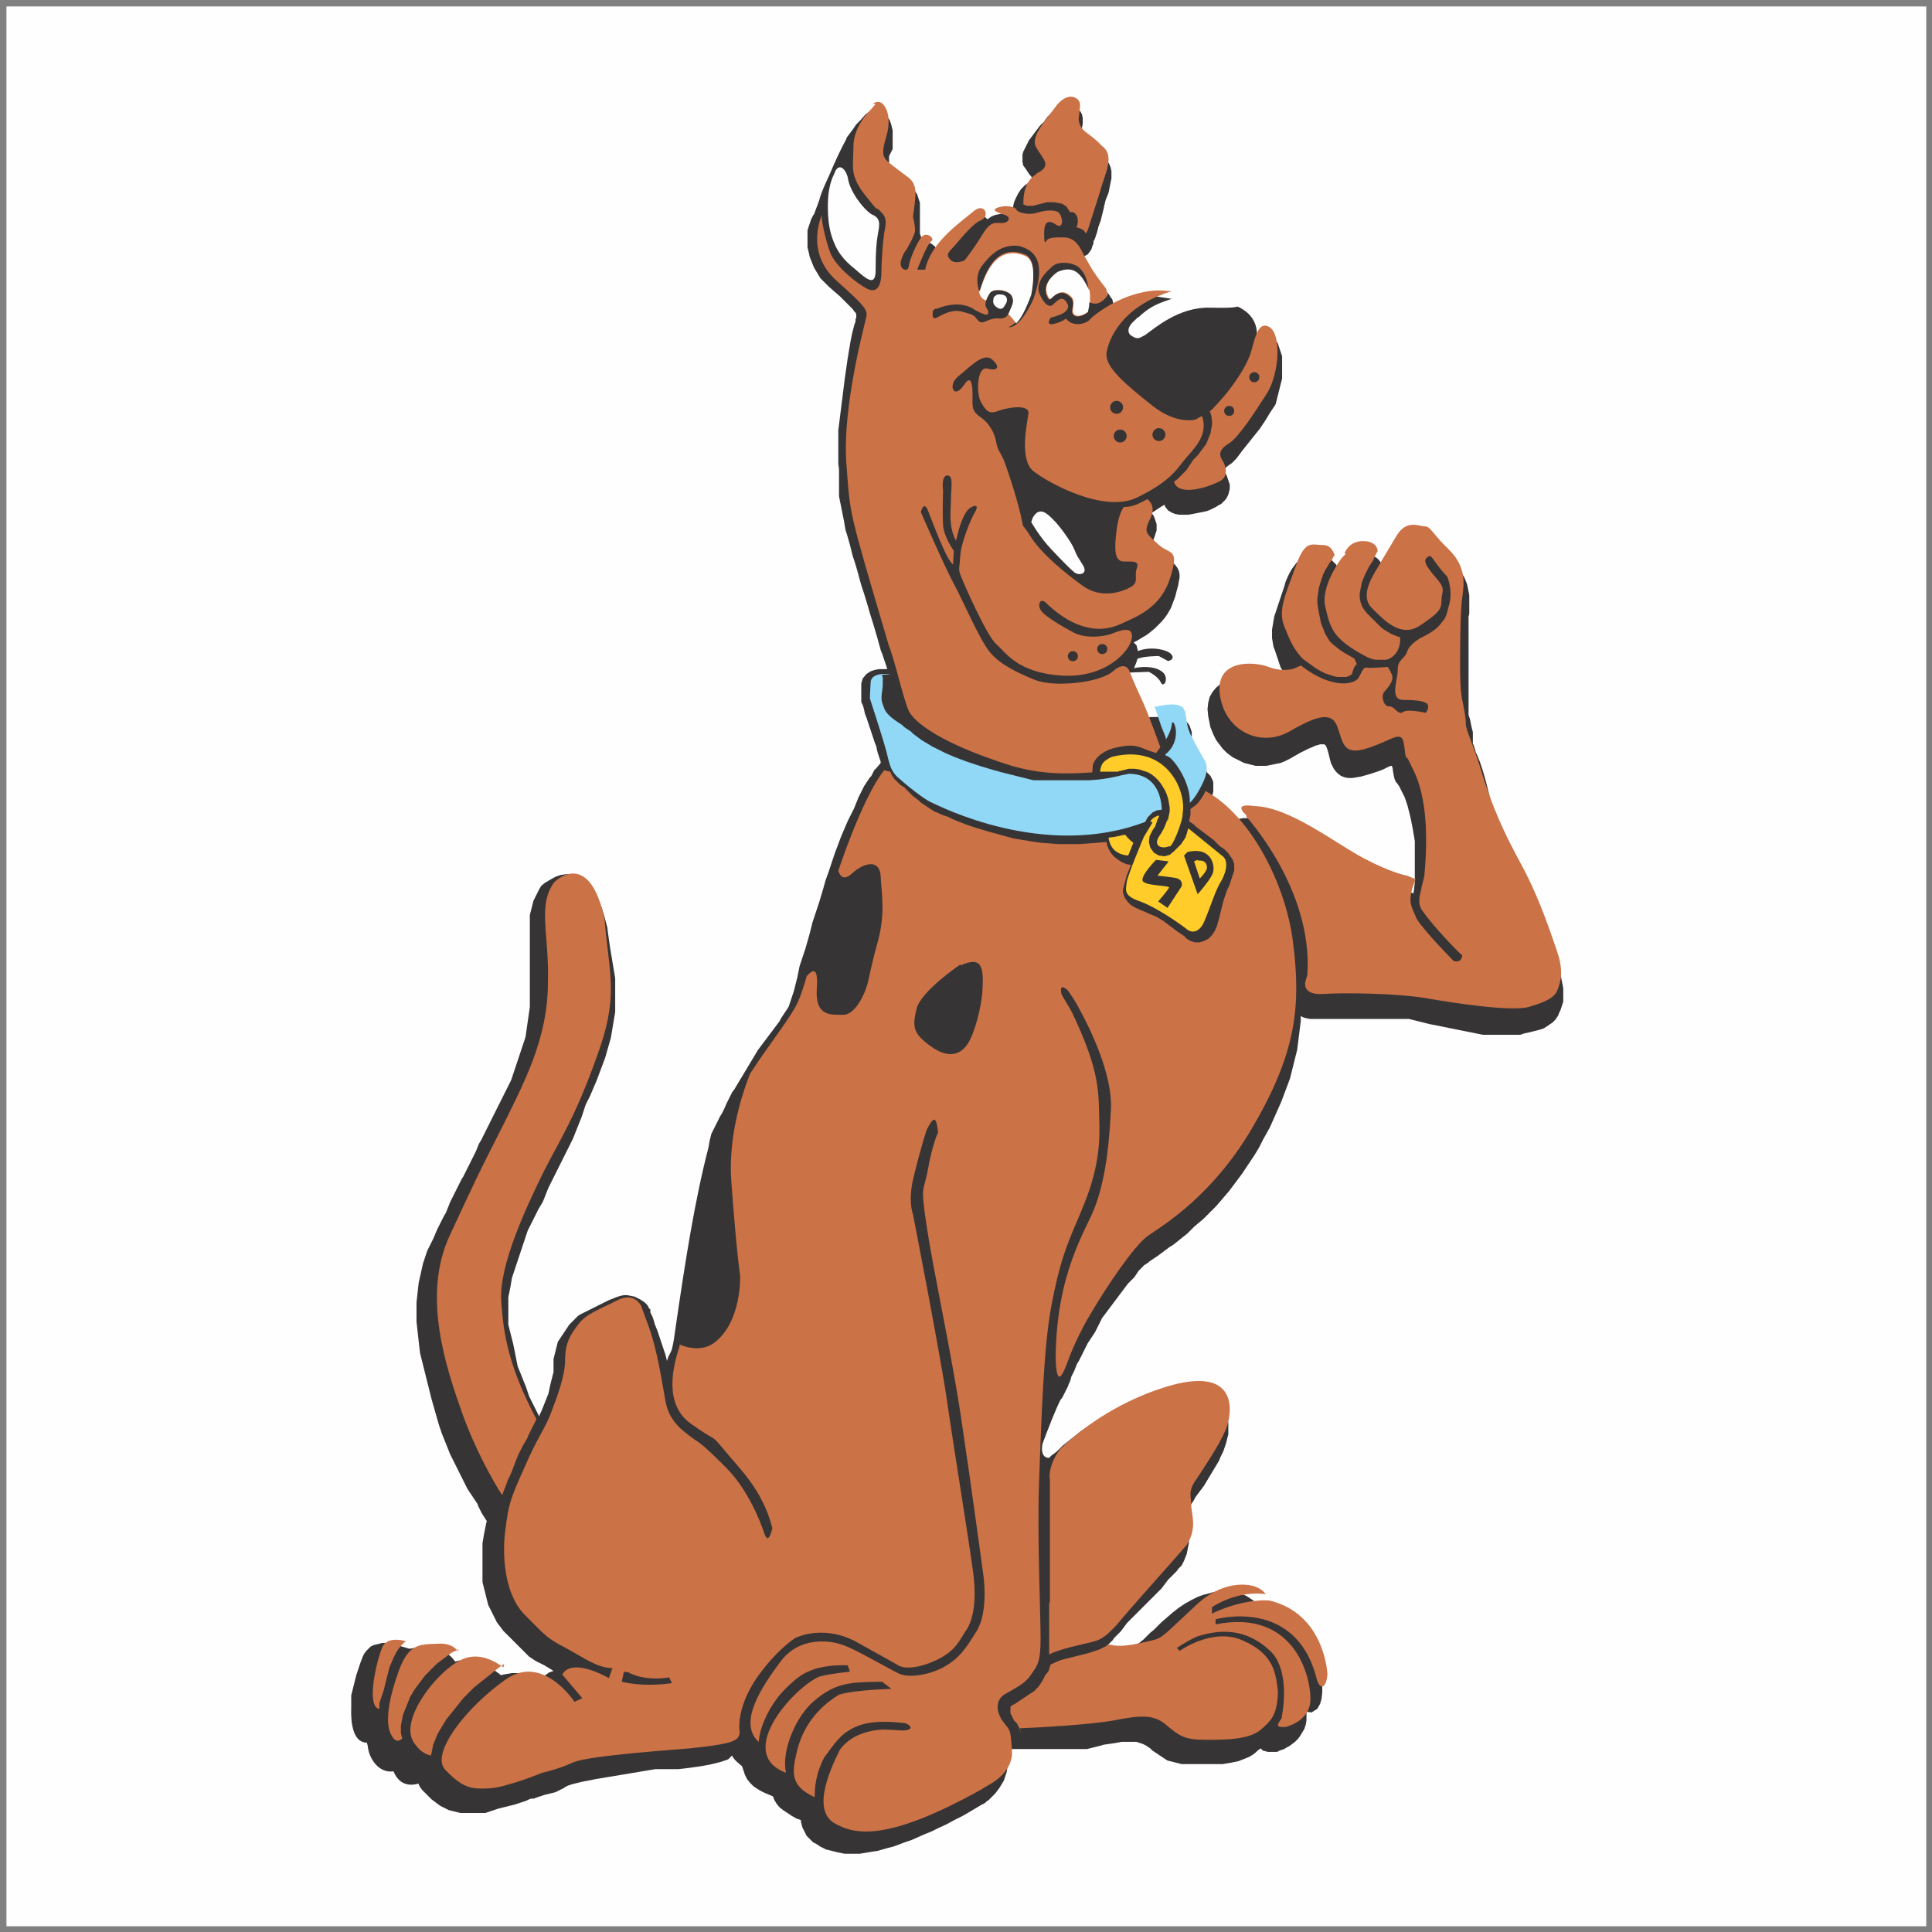 <svg xmlns="http://www.w3.org/2000/svg" xmlns:xlink="http://www.w3.org/1999/xlink" width="60" height="60" version="1.1" viewBox="0 0 2694 2694" xml:space="preserve" style="shape-rendering:geometricPrecision;text-rendering:geometricPrecision;image-rendering:optimizeQuality;fill-rule:evenodd;clip-rule:evenodd"><rect x="0" y="0" width="2694" height="2694" fill="#808080" stroke="none"/><defs><style type="text/css">.fil1{fill:#373435}.fil2{fill:#91d8f7}.fil4{fill:#cb7246}.fil0{fill:#fefefe}.fil3{fill:#ffcc29}</style></defs><g id="Layer_x0020_1"><polygon points="9 2686 2686 2686 2686 9 9 9" class="fil0"/><path d="M1150 259l-12 32 0 0 -3 8 0 0 0 0 -1 1 -1 2 -1 2 -1 2 -1 3 -1 3 -1 3 -1 3 -1 3 0 4 0 4 0 4 0 4 0 4 0 4 1 4 1 4 1 5 2 5 2 5 2 5 3 5 3 5 3 5 4 4 4 4 4 4 8 7 7 6 6 6 5 5 4 4 3 3 2 3 2 2 1 2 0 1 0 0 0 0 0 1 0 1 0 2 -1 2 0 1 0 2 -1 3 -1 3 -1 4 -1 4 -1 4 -1 5 -1 5 -1 6 -1 6 -1 6 -1 6 -1 7 -1 7 -1 7 -1 7 -1 8 -1 8 -1 8 -1 8 -1 8 -1 8 -1 8 -1 8 -1 8 0 8 0 8 0 8 0 8 0 8 0 7 1 7 0 6 0 6 0 6 0 5 0 5 0 5 0 5 1 5 1 5 1 5 1 5 1 5 1 5 1 5 1 6 1 6 2 6 2 7 2 7 2 8 2 8 3 9 3 10 3 11 3 11 4 12 4 13 4 14 5 16 5 17 5 18 1 3 1 2 1 3 1 3 1 3 1 3 1 3 1 3 1 3 0 1 0 0 -5 0 -6 0 -6 1 -6 2 -6 4 -5 6 -2 7 0 7 0 5 0 4 0 3 0 2 0 2 0 1 0 2 1 2 1 2 1 3 1 4 1 5 2 5 2 6 2 6 2 6 2 6 2 6 2 6 2 5 1 5 1 4 1 3 1 3 1 3 1 3 0 2 -6 7 -1 1 -1 1 -1 1 -1 2 -1 2 -1 2 -1 2 -2 2 -2 3 -2 3 -2 3 -2 3 -2 4 -2 4 -2 4 -2 4 -2 5 -2 5 -2 5 -3 6 -3 6 -3 6 -3 7 -3 7 -3 7 -3 8 -3 8 -3 8 -3 9 -3 9 -3 9 -4 11 -3 11 -3 10 -3 10 -3 9 -3 9 -3 9 -2 8 -2 8 -2 7 -2 7 -2 7 -2 6 -2 6 -2 6 -2 6 -1 5 -1 5 -1 5 -1 4 -1 4 -1 4 -1 4 -1 4 -1 3 -1 3 -1 3 -1 3 -1 3 -1 3 -1 3 -1 2 -2 3 -2 3 -2 3 -2 3 -2 3 -2 4 -3 4 -3 4 -3 4 -3 4 -3 4 -3 4 -3 4 -3 4 -3 4 -3 4 -3 5 -3 5 -3 5 -3 5 -3 5 -3 5 -3 5 -3 5 -3 5 -3 5 -3 5 -3 4 -2 4 -2 4 -2 4 -2 4 -3 7 -3 6 -3 5 -2 4 -2 4 -2 4 -2 4 -2 4 -2 4 -1 4 -1 4 -1 5 -1 6c-19,73 -32,156 -46,252l-1 7 -1 7 -1 6 -1 5 -1 4 -1 3 -1 2 -1 2 -1 2 -1 2 -1 3 -1 3 0 1 0 -2 -1 -4 -1 -4 -1 -3 -1 -3 -1 -3 -1 -3 -1 -3 -1 -3 -1 -3 -1 -3 -1 -3 -1 -3 -1 -3 -2 -5 -2 -5 -1 -4 -1 -3 -1 -3 -1 -2 -1 -2 -1 -2 0 -1 0 -1 0 -1 0 0 0 0 0 -1 -1 -1 -1 -1 -1 -2 -1 -2 -2 -2 -2 -2 -3 -2 -3 -2 -4 -2 -4 -2 -5 -1 -5 -1 -5 0 -5 1 -6 2 -5 2 -5 2 -4 2 -4 2 -8 4 -4 2 -4 2 -4 2 -4 2 -4 2 -4 2 -3 2 -3 3 -3 3 -3 3 -3 3 -2 3 -2 3 -2 3 -2 3 -2 3 -2 3 -2 3 -2 3 -1 4 -1 4 -1 4 -1 4 -1 4 -1 4 0 5 0 5 0 4 0 4 -1 4 -1 4 -1 4 -1 4 -1 4 -1 5 -1 5 -2 5 -2 5 -2 5 -2 5 -2 5 -2 4 -1 3 -2 -4 -3 -6 -3 -6 -3 -6 -3 -6 -2 -6 -2 -6 -2 -5 -2 -5 -2 -5 -2 -5 -2 -5 -2 -5 -1 -5 -1 -5 -1 -5 -1 -5 -1 -5 -1 -5 -1 -4 -1 -4 -1 -4 -1 -4 -1 -4 -1 -4 -1 -4 0 -4 0 -4 0 -4 0 -4 0 -4 0 -4 0 -4 0 -5 0 -5 1 -5 1 -5 1 -5 1 -6 1 -6 2 -6 2 -6 2 -6 2 -6 2 -6 2 -6 2 -6 2 -6 2 -6 2 -6 2 -6 3 -6 3 -6 3 -6 3 -6 3 -6 3 -5 3 -5 2 -5 2 -5 2 -5 2 -5 2 -4 2 -4 2 -4 2 -4 2 -4 2 -4 2 -4 2 -4 2 -4 2 -4 2 -4 2 -4 2 -4 2 -4 2 -4 2 -4 2 -4 2 -5 2 -5 2 -5 2 -5 2 -5 2 -5 2 -6 2 -6 2 -6 3 -6 3 -6 3 -7 3 -7 3 -7 3 -8 3 -8 3 -8 3 -8 2 -7 2 -7 2 -7 2 -7 1 -6 1 -6 1 -6 1 -6 1 -6 1 -6 0 -6 0 -6 0 -5 0 -5 0 -5 0 -5 0 -5 0 -5 0 -5 -1 -6 -1 -6 -1 -6 -1 -6 -1 -6 -1 -6 -1 -6 -1 -7 -1 -7 -1 -7 -1 -8 -4 -15 -4 -13 -5 -11 -5 -9 -6 -8 -6 -7 -7 -5 -7 -4 -7 -2 -7 0 -7 1 -6 2 -6 3 -5 3 -5 3 -5 4 -3 5 -2 4 -2 4 -2 4 -2 4 -1 4 -1 4 -1 4 -1 4 -1 4 0 4 0 4 0 4 0 4 0 4 0 4 0 4 0 4 0 5 0 5 0 5 0 5 0 5 0 5 0 5 0 5 0 5 0 6 0 6 0 6 0 6 0 6 0 7 0 7 0 7 -1 7 -1 7 -1 7 -1 7 -1 7 -1 7 -2 6 -2 6 -2 6 -2 6 -2 6 -2 6 -2 6 -2 6 -2 6 -2 6 -3 6 -3 6 -3 6 -3 6 -3 6 -3 6 -3 6 -3 6 -3 6 -3 6 -3 6 -3 6 -3 6 -3 6 -3 5 -2 5 -2 5 -2 4 -2 4 -2 4 -2 4 -2 4 -2 4 -2 4 -2 4 -2 4 -2 3 -2 4 -2 4 -2 4 -2 4 -2 4 -2 4 -2 4 -2 4 -2 5 -2 5 -2 5 -3 5 -3 6 -3 6 -3 6 -3 7 -3 7 -4 8 -4 8 -3 9 -3 9 -2 9 -2 9 -2 9 -1 9 -1 9 -1 9 0 9 0 9 0 9 1 9 1 9 1 9 1 9 1 8 2 8 2 8 2 8 2 8 2 8 2 8 2 8 2 8 2 7 2 7 2 7 2 7 2 7 2 6 2 6 2 5 2 5 2 5 2 5 2 5 2 5 2 4 2 4 2 4 2 4 2 4 2 4 2 4 2 4 2 4 2 4 2 4 2 4 2 3 2 3 2 3 2 3 2 3 2 3 2 3 1 3 1 2 1 2 1 2 1 2 1 2 7 11 -1 4 -1 5 -1 5 -1 5 -1 6 -1 6 0 3 0 3 0 4 0 4 0 4 0 4 0 4 0 4 0 4 0 4 0 4 0 4 0 4 0 4 1 4 1 4 1 4 1 4 1 4 1 4 1 4 1 4 2 4 2 4 2 4 2 4 2 4 2 4 3 4 3 4 3 4 3 3 5 5 5 5 4 4 4 4 3 3 3 3 3 3 3 3 3 3 3 2 3 2 3 2 4 2 4 2 4 2 5 3 5 3 3 2 -6 2 -7 5 -4 6 0 0 -4 -2 -5 -2 -5 -2 -5 -2 -5 -1 -5 -1 -6 0 -6 0 -6 1 -6 1 -3 1 -8 -6 -3 -2 -3 -2 -3 -2 -4 -2 -4 -2 -4 -2 -5 -1 -5 -1 -5 -1 -5 0 -6 0 -6 1 -3 1 -4 -5 -3 -3 -4 -3 -5 -3 -5 -2 -6 -2 -7 -1 -7 0 -5 0 -4 0 -4 0 -4 0 -5 1 -1 0 -17 -5 -3 -1 -3 -1 -3 -1 -3 0 -3 0 -3 0 -3 0 -4 1 -4 1 -4 1 -4 2 -3 3 -3 3 -3 4 -2 4 -1 3 -1 2 -1 3 -1 3 -1 3 -1 3 -1 3 -1 3 -1 3 -1 4 -1 4 -1 4 -1 4 -1 4 -1 4 -1 4 0 4 0 4 0 4 0 4 0 1c0,4 -3,49 22,49l0 1 1 3c1,16 14,39 36,36 6,15 18,22 35,17l0 1 2 4 3 4 5 5 4 4 4 4 4 3 4 3 4 3 4 2 4 2 4 2 4 1 4 1 4 1 4 1 4 0 4 0 3 0 3 0 3 0 3 0 3 0 3 0 3 0 3 0 3 0 3 -1 3 -1 3 -1 3 -1 3 -1 3 -1 4 -1 4 -1 4 -1 4 -1 4 -1 4 -1 3 -1 3 -1 3 -1 3 -1 3 -1 2 -1 2 -1 3 -1 1 0 1 0 2 0 2 -1 3 -1 3 -1 3 -1 3 -1 4 -1 4 -1 4 -1 4 -1 4 -2 4 -2 4 -2 1 -1 2 -1 2 -1 3 -1 3 -1 4 -1 4 -1 4 -1 5 -1 5 -1 5 -1 5 -1 6 -1 6 -1 6 -1 6 -1 6 -1 6 -1 6 -1 6 -1 6 -1 6 -1 6 -1 6 -1 6 -1 6 -1 6 0 6 0 5 0 5 0 5 0 5 0 9 -1 8 -1 7 -1 7 -1 6 -1 5 -1 5 -1 4 -1 4 -1 4 -1 3 -1 3 -1 3 -1 2 -1 2 -2 2 -2 1 -1 1 2 3 4 3 3 7 6 0 0 2 6 2 6 3 6 4 5 5 5 6 4 7 4 14 6 2 5 3 5 4 5 5 4 6 4 6 4 7 4 6 2 0 2 1 4 1 4 2 4 2 4 2 4 3 3 3 3 3 3 4 2 3 2 3 2 4 2 4 2 4 1 4 1 4 1 4 1 5 1 5 1 5 0 5 0 5 0 6 0 6 -1 6 -1 6 -1 7 -1 7 -2 7 -2 8 -2 8 -3 8 -3 9 -3 9 -4 9 -4 10 -4 10 -5 11 -5 11 -6 12 -6 12 -7 15 -9 1 0 1 -1 2 -1 2 -2 3 -2 3 -3 3 -3 3 -3 3 -4 3 -4 3 -5 3 -5 2 -6 2 -6 1 -7 0 -7 0 -6 0 -5 0 -4 0 -3 1 0 3 0 3 0 3 0 4 0 4 0 4 0 4 0 4 0 4 0 4 0 5 0 5 0 5 0 5 0 5 0 5 0 5 0 5 0 5 0 5 0 5 0 5 0 5 0 4 0 4 0 4 -1 4 -1 4 -1 4 -1 4 -1 3 -1 7 -1 7 -1 6 -1 5 -1 5 0 5 0 4 0 4 0 3 0 3 1 3 1 3 1 2 1 2 1 3 2 3 2 3 3 3 2 3 2 3 2 3 2 3 2 3 2 3 2 4 1 4 1 4 1 4 1 4 1 5 0 5 0 5 0 6 0 6 0 6 0 6 0 6 0 6 0 6 0 6 -1 6 -1 5 -1 5 -1 5 -2 5 -2 5 -2 5 -3 4 -3 3 -3 3 -2 1 -1 3 3 7 2 5 0 6 0 1 0 1 0 2 -1 2 -1 3 -1 3 -1 3 -2 4 -2 4 -3 4 -3 4 -4 3 -4 3 -5 3 -5 2 -6 1 -6 0 -4 0 -4 0 -4 0 0 7 1 8 -5 4 -7 2 -7 1 -9 0 -2 0 -1 0 -1 0 -2 0 -2 0 -3 0 -3 -1 -3 -1 -3 -1 -4 -1 -4 -1 -4 -1 -4 -2 -5 -2 -5 -2 -5 -2 -5 -3 -5 -3 -5 -3 -5 -3 -5 -4 -5 -4 -5 -5 -5 -5 -4 -5 -4 -6 -4 -6 -4 -7 -3 -7 -3 -7 -3 -5 -1 -2 -4 -3 -3 -2 -2 -2 -2 -3 -2 -3 -2 -3 -2 -4 -2 -4 -1 -1 0 -2 -1 -3 -1 -4 -1 -4 -1 -5 0 -6 0 -6 0 -7 1 -7 2 -8 2 -8 3 -8 4 -9 5 -9 6 -9 7 -8 7 -7 6 -6 6 -5 5 -5 4 -4 4 -3 3 -3 3 -3 2 -2 2 -2 1 -1 1 -1 1 -1 0 -1 0 -2 0 -2 1 -3 1 -3 1 -3 1 -4 1 -4 1 -4 1 -4 1 -4 1 -4 1 -4 0 -4 0 -3 0 1 -1 3 -3 3 -3 4 -4 2 -2 2 -2 2 -2 2 -3 3 -3 3 -3 3 -3 3 -4 3 -4 3 -4 4 -4 4 -4 4 -4 4 -4 4 -4 4 -4 4 -4 4 -4 4 -4 4 -4 4 -4 4 -4 3 -4 3 -4 3 -4 3 -3 3 -3 3 -3 3 -3 2 -3 2 -2 3 -3 3 -6 2 -5 2 -5 1 -5 1 -5 1 -5 0 -4 0 -4 0 -4 0 -4 0 -3 0 -3 0 -3 0 -2 0 -2 0 -2 0 -2 0 -2 0 -2 0 -2 0 -2 0 -1 0 -1 0 -1 0 -1 0 -1 0 -1 0 -1 1 -2 1 -2 1 -2 2 -3 2 -3 2 -4 3 -4 3 -4 3 -4 3 -4 3 -5 3 -5 3 -5 3 -5 3 -5 3 -5 3 -5 2 -5 2 -4 2 -4 1 -3 1 -3 1 -3 1 -3 1 -4 1 -4 1 -4 0 -4 0 -4 0 -4 0 -4 -1 -4 -1 -4 -1 -4 -2 -4 -2 -4 -3 -4 -3 -4 -4 -4 -4 -3 -5 -3 -5 -2 -6 -2 -6 -1 -7 -1 -7 0 -7 0 -8 1 -9 1 -9 2 -10 2 -10 3 -8 3 -8 3 -8 3 -7 3 -7 3 -7 3 -7 3 -7 3 -7 3 -6 4 -6 4 -6 4 -6 4 -6 4 -5 4 -5 4 -5 4 -5 4 -5 4 -4 4 -4 4 -4 3 -4 3 -3 3c-10,0 -11,-11 -9,-20 9,-24 18,-47 25,-61l1 -1 2 -3 2 -4 2 -4 2 -4 2 -4 0 0 0 -1 1 -2 1 -2 1 -3 1 -4 2 -4 2 -4 2 -5 2 -5 3 -5 3 -6 3 -6 3 -6 3 -6 4 -6 2 -3 2 -3 2 -3 2 -4 2 -4 2 -4 2 -4 2 -4 3 -4 3 -4 3 -4 3 -4 3 -4 3 -4 3 -4 3 -4 3 -4 3 -4 3 -4 3 -4 3 -3 3 -3 3 -3 2 -3 2 -3 2 -3 2 -2 2 -2 2 -2 2 -2 2 -1 1 -1 2 -1 2 -2 3 -2 3 -2 3 -2 3 -2 4 -3 4 -3 4 -3 4 -3 5 -3 5 -4 5 -4 5 -4 5 -4 5 -5 5 -5 6 -5 6 -5 6 -6 6 -6 6 -6 6 -7 6 -7 6 -7 6 -8 6 -8 6 -8 6 -9 6 -9 6 -9 6 -10 5 -10 5 -9 5 -9 4 -9 4 -9 4 -9 4 -9 3 -8 3 -8 3 -8 3 -8 2 -8 2 -8 2 -8 2 -8 2 -8 1 -8 1 -8 1 -8 1 -8 1 -8 0 -7 4 2 4 1 5 1 5 0 6 0 3 0 3 0 3 0 4 0 4 0 4 0 4 0 4 0 4 0 5 0 5 0 5 0 5 0 5 0 5 0 5 0 5 0 5 0 5 0 5 0 5 0 5 0 5 0 5 0 5 0 5 0 5 0 4 0 4 1 4 1 4 1 4 1 4 1 4 1 4 1 5 1 5 1 5 1 5 1 5 1 5 1 5 1 5 1 5 1 5 1 5 1 5 1 5 1 5 1 5 1 5 0 5 0 5 0 5 0 5 0 4 0 4 0 4 0 4 0 4 0 4 0 3 0 3 -1 3 -1 5 -1 4 -1 4 -1 4 -1 4 -1 3 -1 3 -1 3 -2 3 -2 3 -2 3 -2 2 -2 2 -2 2 -3 2 -3 1 -3 1 -2 1 -2 1 -3 1 -3 1 -3 1 -3 0 -3 0 -4 0 -4 0 -4 0 -4 -1 -5 -1 -5 -1 -5 -1 -5 -2 -6 -1 -3 -1 -3 -1 -3 -1 -3 -1 -3 -1 -3 -1 -3 -1 -3 -1 -3 -1 -4 -1 -4 -1 -4 -1 -4 -1 -4 -1 -4 -2 -4 -2 -4 -2 -4 -2 -4 -2 -4 -2 -4 -2 -4 -2 -4 -2 -4 -2 -4 -2 -4 -2 -4 -2 -4 -2 -4 -2 -4 -2 -4 -2 -4 -2 -4 -2 -4 -2 -4 -2 -4 -2 -4 -2 -4 -2 -4 -2 -4 -2 -4 -2 -4 -2 -4 -2 -4 -2 -4 -2 -4 -2 -4 -2 -4 -2 -4 -1 -4 -1 -4 -1 -4 -1 -4 -1 -4 -1 -4 -1 -4 -1 -4 -1 -4 -1 -4 -1 -4 -1 -4 -1 -4 -1 -4 -1 -4 -2 -8 -2 -8 -2 -7 -2 -7 -2 -6 -2 -6 -2 -5 -2 -5 -2 -4 -1 -4 -1 -3 -1 -3 -1 -2 0 -2 0 -1 0 -1 0 -3 0 -3 0 -3 0 -3 -1 -4 -1 -4 -1 -5 -1 -5 -1 -3 -1 -3 0 -3 0 -3 0 -3 0 -3 0 -3 0 -3 0 -3 0 -4 0 -4 0 -4 0 -4 0 -4 0 -4 0 -3 0 -2 0 -7 0 -3 0 -3 0 -3 0 -3 0 -3 0 -3 0 -3 0 -3 0 -3 0 -3 0 -3 0 -3 0 -3 0 -3 0 -3 0 -3 0 -3 0 -3 0 -3 0 -3 0 -3 0 -3 0 -3 0 -3 0 -2 0 -2 0 -2 0 -2 1 -4 0 -4 0 -4 0 -4 0 -4 0 -5 0 -5 -1 -5 -1 -5 -1 -5 -2 -5 -2 -5 -3 -5 -4 -5 -4 -5 -4 -5 -4 -4 -4 -4 -3 -3 -3 -3 -3 -3 -2 -3 -2 -2 -2 -2 -2 -2 -2 -2 -2 -2 -2 -2 -2 -2 -3 -1 -3 -1 -2 0 -1 0 -1 0 -2 0 -2 0 -3 0 -3 0 -3 0 -4 0 -4 0 -4 1 -4 1 -4 2 -4 3 -4 3 -3 4 -3 4 -2 4 -2 4 -2 3 -2 3 -2 3 -1 1 -3 -4 -3 -3 -4 -2 -4 -2 -5 -1 -6 -1 -5 0 -5 1 -5 1 -4 2 -4 2 -3 2 -3 2 -2 2 -2 2 -2 2 -1 2 0 1 0 -1 -2 -3 -3 -3 -3 -3 -4 -3 -5 -2 -5 -1 -3 0 -2 0 -3 0 -3 0 -3 0 -3 0 -4 1 -4 1 -4 2 -3 3 -3 3 -3 4 -3 4 -3 5 -3 6 -3 7 -2 7 -2 6 -2 6 -2 6 -2 6 -2 6 -2 6 -2 6 -1 6 -1 6 -1 6 0 6 0 6 1 6 1 6 2 5 1 3 1 3 1 3 1 3 1 3 1 3 1 3 1 3 2 3 2 3 2 3 2 3 2 3 3 3 2 2 -5 2 0 0 -1 0 -1 0 -1 0 -2 0 -2 0 -2 0 -2 0 -2 0 -3 0 -3 0 -3 -1 -3 -1 -4 -1 -5 -2 -6 -1 -6 -1 -6 -1 -7 0 -7 0 -7 1 -7 2 -7 2 -7 4 -6 5 -5 6 -4 7 -2 8 -1 9 1 10 1 5 1 5 1 5 2 5 2 5 2 4 2 4 3 4 3 4 3 4 3 3 3 3 4 3 4 3 4 2 4 2 4 2 4 2 4 1 4 1 4 1 4 1 5 0 5 0 5 0 5 -1 5 -1 5 -1 5 -1 5 -2 4 -2 4 -2 7 -4 7 -4 6 -3 6 -3 5 -2 4 -2 4 -1 3 -1 2 0 2 0 1 0 1 0 1 1 1 1 1 2 1 3 1 3 1 4 1 4 1 4 1 4 2 4 2 4 3 4 3 3 4 3 5 2 5 1 6 0 6 -1 6 -1 7 -2 7 -2 6 -2 6 -2 5 -2 4 -2 4 -2 3 -1 1 0 0 0 1 3 1 7 1 5 1 4 2 4 2 2 1 2 1 1 1 2 1 2 1 2 1 2 1 2 1 2 1 2 1 2 1 3 1 3 1 3 1 3 1 4 1 4 1 4 1 4 1 5 1 5 1 5 1 6 1 6 1 6 0 7 0 7 0 8 0 8 0 9 0 9 0 9 -1 10 -1 6 -13 -6 -1 0 0 0 -1 0 -1 0 -2 0 -2 -1 -3 -1 -3 -1 -4 -1 -4 -2 -5 -2 -5 -2 -6 -3 -6 -3 -7 -3 -7 -4 -4 -2 -4 -2 -4 -2 -4 -2 -4 -3 -4 -3 -4 -3 -5 -3 -5 -3 -5 -3 -5 -3 -5 -3 -5 -3 -5 -3 -5 -3 -5 -3 -5 -3 -5 -3 -5 -3 -5 -3 -5 -3 -5 -2 -5 -2 -5 -2 -5 -2 -5 -2 -5 -2 -5 -1 -5 -1 -5 -1 -5 -1 -5 0 -7 -1 -7 0 -6 1 -3 2 0 0 -6 -5 -6 -5 -6 -5 -6 -4 -6 -4 -7 -4 1 -1 1 -4 1 -4 1 -4 0 -4 0 -3 0 -3 0 -3 -1 -3 -1 -2 -1 -2 -1 -2 -1 -1 -1 -1 0 0 -1 -1 -1 -1 -1 -1 -1 -2 -2 -4 -1 -3 -1 -3 -2 -3 -2 -3 -2 -3 -2 -4 -2 -4 -2 -3 -1 -3 -1 -3 -1 -3 -1 -3 0 -3 0 -3 0 -3 0 -3 -1 -3 -1 -3 -1 -3 -2 -3 -3 -3 -3 -2 -4 -2 -3 -1 -3 -1 -3 0 -3 0 -3 0 -3 0 -3 0 -3 0 -3 0 -3 0 -3 0 -3 0 -2 0 -2 0 -2 0 -4 1 -1 -2 -2 -4 -2 -4 -2 -4 -2 -4 -2 -3 -1 -3 -1 -3 -1 -3 -1 -3 -1 -2 -1 -2 -1 -2 -1 -1 0 -1 0 -1 0 -1 0 0 0 -1 -1 -3 -3 -4 -5 -4 -3 -1 2 -2 2 -3 2 -2 26 -1c0,0 13,6 17,15 4,8 11,-5 4,-13 -7,-8 -24,-11 -42,-7l1 -1 1 -3 1 -2 1 -3 1 -3 0 -1c9,-4 30,-4 30,-4l13 7c0,0 11,-2 4,-10 -6,-6 -28,-11 -46,-4l-2 -8 -4 -4 4 -2 5 -3 5 -3 5 -3 5 -4 5 -4 5 -5 5 -5 5 -6 4 -6 4 -7 3 -8 3 -8 2 -8 2 -7 1 -6 1 -5 0 -5 -1 -5 -2 -4 -3 -4 -3 -3 -3 -2 -3 -2 -3 -1 -2 -1 -2 -1 -2 -2 -2 -2 -3 -3 -3 -2 -2 -2 -2 -2 -1 -1 -1 -1 -1 -1 0 0 0 0 0 0 0 -1 0 -1 0 -1 1 -2 1 -2 1 -3 1 -3 1 -3 1 -3 1 -3 0 -3 0 -3 0 -3 -1 -3 -1 -3 -1 -3 -1 -2 -1 -2 -2 -2 0 0 1 -1 6 -4 6 -4 5 -3 1 3 4 5 5 3 5 2 6 1 6 0 6 0 6 -1 5 -1 5 -1 5 -1 5 -1 5 -2 4 -2 4 -2 3 -2 4 -2 3 -3 3 -3 2 -3 2 -4 1 -4 1 -4 0 -3 0 -3 -1 -3 -1 -3 -1 -3 -1 -3 -1 -2 -1 -2 -1 -2 -1 -2 0 0 0 0 1 -1 1 -2 2 -2 4 -3 3 -2 3 -3 3 -3 3 -4 3 -4 3 -4 4 -5 4 -5 4 -5 4 -5 4 -5 4 -5 4 -6 4 -6 3 -5 3 -5 2 -3 2 -3 2 -3 2 -3 1 -4 1 -4 1 -4 1 -4 1 -4 1 -4 1 -4 1 -4 1 -4 0 -4 0 -4 0 -4 0 -4 0 -4 0 -4 0 -4 0 -3 -1 -3 -1 -3 -1 -3 -1 -3 -1 -3 -1 -3 -2 -3 -2 -3 -2 -2 -2 -2 -3 -2 -5 -2 -5 -1 -8 3c0,-59 -100,-49 -106,-48l-32 -5 0 0 0 0 -1 0 -1 0 -1 0 -2 0 -2 0 -2 0 -2 0 -3 0 -3 0 -3 0 -3 1 -3 1 -3 1 -4 1 -4 1 -4 1 -4 1 -4 1 -4 2 -4 2 -4 2 -3 -11 -2 -2 -1 -2 -2 -3 -3 -3 -3 -4 -3 -4 -3 -4 -2 -4 -2 -4 -2 -3 -2 -3 -2 -3 -2 -3 -2 -3 -2 -3 -2 -3 -2 -4 -3 -4 6 -3 3 -4 2 -3 1 -3 1 -3 1 -2 0 -1 0 0 0 -1 0 -1 1 -2 1 -2 1 -3 1 -3 1 -3 1 -4 1 -4 3 -8 1 -4 1 -4 1 -4 1 -4 1 -5 1 -4 1 -4 2 -5 2 -5 1 -5 1 -5 1 -5 1 -5 0 -5 0 -5 -1 -5 -2 -5 -3 -5 -4 -4 -4 -3 -3 -3 -3 -3 -3 -3 -3 -3 -3 -2 -3 -2 -2 -2 -2 -2 -2 -1 -1 -1 -1 -1 -1 -1 -1 -1 -1 -1 0 -2 0 -1 1 -5 1 -5 1 -5 0 -4 0 -4 -1 -5 -2 -4 -3 -3 -2 -2 -2 -1 -3 -1 -3 -1 -3 -1 -3 0 -3 0 -3 1 -3 1 -3 1 -3 2 -3 2 -3 3 -3 3 -3 3 -3 4 -2 3 -3 3 -3 3 -3 4 -3 4 -3 4 -3 4 -3 4 -2 4 -2 4 -2 4 -2 4 -1 4 0 5 0 5 1 5 3 4 2 3 2 3 2 3 2 2 1 2 1 2 1 1 0 0 -1 1 -2 1 -4 2 0 0 -1 1 -1 1 -2 1 -2 2 -2 2 -2 2 -2 3 -2 3 -2 4 -2 4 -2 5 -1 5 -1 6 0 6 -4 -1 -5 -1 -5 0 -5 1 -5 1 -5 2 -6 4 -3 -3 -9 -2 -9 2 -8 5 -4 3 -4 3 -4 3 -5 4 -5 4 -5 4 -5 5 -5 5 -5 6 -1 1 -1 -2 -5 -4 -6 -2 -8 0 0 0 0 -3 0 -3 -1 -3 -1 -3 0 -2 0 0 0 0 0 -2 0 -3 0 -4 0 -4 0 -4 0 -4 0 -2 0 -2 0 -2 0 -2 0 -3 0 -3 0 -3 0 -3 -1 -3 -1 -3 -1 -3 -1 -3 -2 -3 -2 -3 -2 -2 -3 -2 -4 -3 -3 -3 -3 -2 -3 -2 -3 -2 -3 -2 -3 -2 -3 -3 -3 -2 -2 -2 -1 -1 0 -1 0 -1 0 -2 0 -3 1 -4 0 -2 0 -2 0 -2 0 -2 1 -2 1 -2 1 -2 1 -2 1 -2 0 -2 0 -2 0 -2 0 -3 0 -3 0 -3 0 -3 0 -4 0 -4 -1 -4 -1 -4 -1 -3 -1 -3 -2 -3 -2 -3 -3 -3 -3 -2 -4 -2 -4 -1 -4 0 -4 1 -4 2 -4 3 -7 8 -1 1 -1 1 -2 2 -2 2 -2 3 -2 3 -3 4 -3 4 -3 4 -1 3c-1,2 -7,12 -18,37 -9,22 -15,31 -20,49z" class="fil1"/><path d="M1609 986c9,-2 26,-6 36,-2 13,5 5,21 16,42 11,21 18,33 18,33 0,0 9,9 -1,31 -10,22 -19,30 -19,29 2,-28 -25,-66 -33,-65 0,0 0,-1 -1,-1l0 -1 0 0c26,-21 10,-55 9,-42 -1,8 -5,16 -8,21l-1 -4 -2 -5 -2 -5 -2 -5 -2 -6 -2 -6 -2 -6 -2 -6 -2 -4zm-367 -46c-9,-1 -28,-1 -28,12 -1,16 -1,22 -1,22 0,0 19,58 23,74 4,15 5,26 16,36 11,10 37,31 47,35 9,4 157,81 298,27l2 -4 2 -3 2 -2 2 -2 2 -2 2 -1 2 -1 2 -1 7 -1c-1,-26 -13,-50 -46,-50l-10 2c0,0 -14,4 -32,6l0 0 -13 1 -4 0 -4 0 -4 0 -4 0 -4 0 -4 0 -4 0 -4 0 -4 0 -4 0 -4 0 -4 0 -4 0 -4 0 -4 0 -3 0 -4 0 -4 0 -3 0 -4 0 -4 -1 -4 -1 -4 -1 -4 -1 -4 -1 -4 -1 -4 -1 -4 -1 -4 -1 -4 -1 -4 -1 -11 -3 -10 -3 -10 -3 -9 -3 -9 -3 -8 -3 -8 -3 -7 -3 -7 -3 -6 -3 -6 -3 -6 -3 -5 -3 -5 -3 -5 -3 -4 -3 -4 -3 -4 -3 -3 -3 -3 -2 -3 -2 -3 -2 -2 -2 -1 -1c-16,-10 -22,-16 -25,-23 -3,-9 -5,-10 -3,-24 1,-6 1,-13 1,-18l0 -1 -1 -3 0 -1z" class="fil2"/><path d="M1628 1142c-2,6 -5,15 -11,23 -11,16 5,19 13,15 4,5 20,-37 19,-45 6,-31 -21,-98 -97,-80l-3 1c-10,5 -14,9 -15,20l1 0 3 0 3 0 3 0 3 0 3 0 2 0 2 0 2 0 2 0 1 0 2 -1 1 0 0 0 12 -3 8 0 7 1 6 2 6 2 5 3 5 4 4 4 4 5 3 5 3 5 2 5 2 6 1 6 1 6 0 6 -3 14z" class="fil3"/><path d="M1546 1170c2,9 7,21 27,23l1 -2 2 -5 2 -5 2 -5 0 -1c-4,-3 -8,-7 -11,-11l-1 0 -14 3 -8 1z" class="fil3"/><path d="M1607 1147l-12 20c0,0 -23,54 -24,64 -1,10 -5,18 19,26 24,9 55,31 64,38 9,8 20,4 26,-12 7,-16 15,-42 22,-53 7,-11 12,-29 3,-36 -6,-5 -32,-26 -48,-39l-1 3 -1 4 -1 3 -1 3 -2 3 -2 3 -2 3 -2 2 -2 2 -2 2 -2 2 -2 2 -6 5 -7 2 -8 -1 -7 -4 -5 -7 -2 -8 1 -8 4 -8 2 -3 2 -3 1 -3 1 -3 1 -3 1 -2 1 -2 0 -2c-4,1 -8,3 -12,8zm22 54l-17 -2c0,0 -19,19 -19,28 0,9 40,7 37,11 -2,4 -15,19 -15,19l13 9 19 -29c1,-1 4,-11 -9,-13 -13,-2 -24,-3 -24,-3l15 -19zm27 -13l-5 5 19 54c0,0 17,-19 21,-29 4,-10 -1,-38 -35,-30zm14 11l-5 2 8 24c0,0 10,-10 10,-15 0,-6 -3,-11 -13,-10z" class="fil3"/><path d="M1233 1074c-6,7 -30,40 -64,140 2,7 7,15 19,4 19,-17 39,-19 40,4 1,23 7,51 -4,91 -11,40 -11,47 -15,61 -4,14 -17,41 -33,41 -17,0 -40,3 -37,-37 2,-29 -5,-27 -14,-17 -6,20 -10,33 -17,45 -12,21 -40,57 -62,91 -15,38 -31,95 -26,154 8,106 12,127 12,127 0,0 3,66 -37,95 -13,9 -30,9 -47,2 -1,3 -1,6 -2,7 -6,20 -22,75 17,103 39,28 26,12 47,37 20,25 53,54 67,109 -4,15 -7,18 -11,8 0,0 -17,-56 -54,-93 -37,-37 -36,-33 -48,-42 -12,-9 -31,-22 -36,-50 -5,-28 -12,-73 -23,-103 -11,-30 -11,-30 -11,-30 0,0 -9,-20 -33,-8 -23,12 -44,19 -54,33 -11,14 -19,26 -19,50 0,23 -11,51 -20,75 -9,23 -19,34 -37,76 -19,42 -22,51 -26,84 -5,33 -3,90 26,120 30,30 31,33 58,47 26,14 44,28 65,28l-5 14c0,0 -51,-30 -65,-5l28 33 -11 5c0,0 -44,-68 -96,-31 -53,37 -106,103 -84,126 22,23 34,26 51,26 17,0 25,-2 45,-8 20,-6 39,-14 39,-14 0,0 23,-5 42,-14 19,-9 114,-16 163,-20 50,-5 62,-9 67,-14 5,-5 3,-12 3,-12 0,0 -4,-31 24,-72 28,-40 54,-56 54,-56 0,0 39,-20 86,6 47,26 59,33 59,33 0,0 14,8 47,-6 33,-14 37,-31 47,-45 9,-14 14,-40 9,-79 -5,-39 -28,-180 -37,-243 -9,-62 -47,-257 -47,-257 0,0 -8,-19 2,-56 9,-37 17,-61 17,-61 12,-25 14,-14 16,3 0,0 -8,17 -14,51 -6,34 -11,19 -2,79 9,61 34,174 48,267 14,93 31,219 31,219 0,0 8,51 -9,79 -17,28 -26,39 -45,50 -19,11 -50,17 -65,9 -16,-8 -64,-36 -79,-40 -15,-5 -57,-12 -84,23 -26,35 -61,86 -31,113 1,-20 15,-52 37,-74 17,-16 32,-34 87,-33l3 9c0,0 -38,4 -45,8 -38,19 -114,107 -44,133 -7,-32 15,-80 39,-100 32,-28 56,-26 95,-27l13 10c3,0 -50,1 -73,8 -13,8 -46,30 -58,76 -8,32 -11,51 24,67 0,-13 1,-31 13,-55 10,-13 19,-28 33,-37 14,-9 33,-17 81,-11 14,7 3,10 -4,10l-19 -1c2,0 -45,-5 -69,28 -17,34 -37,84 -8,102 29,17 74,26 204,-46l15 -9c0,0 32,-17 29,-47 -2,-29 -2,-26 -12,-39 -10,-13 -12,-31 3,-39 15,-9 27,-14 35,-26 8,-12 14,-15 14,-51 0,-36 -5,-144 -2,-223 3,-79 6,-183 17,-241 11,-58 20,-81 34,-114 14,-33 34,-76 33,-134 -1,-54 1,-78 -38,-161 -3,-6 -12,-20 -15,-26 -2,-11 1,-12 9,-5 0,0 10,14 15,24 16,29 48,94 45,143 -3,65 -11,106 -23,137 -12,31 -53,90 -54,208 1,42 9,27 17,5 0,0 12,-34 33,-68 20,-34 59,-93 79,-107 20,-14 92,-56 149,-157 58,-101 64,-165 53,-252 -10,-81 -59,-177 -122,-211l-3 6 -4 6 -3 4 -3 3 -1 1 -7 5 0 2 0 3 0 3 -1 5 -1 4 7 5 3 3 4 3 4 3 4 3 4 3 4 3 4 3 3 3 3 3 3 3 3 2 3 2 2 2 2 2 2 2 2 3 2 3 2 3 1 3 1 3 0 3 0 3 0 3 -1 3 -1 3 -1 3 -1 3 -1 3 -1 3 -1 3 -1 2 -1 2 -1 2 -1 3 -1 3 -1 3 -1 3 -1 3 -1 4 -1 4 -1 4 -1 4 -1 4 -1 4 -1 4 -1 3 -1 4 -3 7 -4 6 -5 5 -6 3 -6 2 -7 0 -6 -2 -5 -3 -2 -2 -2 -2 -3 -2 -3 -2 -3 -2 -4 -3 -4 -3 -4 -3 -4 -3 -4 -3 -5 -3 -5 -3 -5 -2 -5 -2 -4 -2 -5 -2 -9 -4 -7 -4 -5 -5 -4 -6 -2 -6 0 -5 1 -4 1 -4 1 -3 1 -4 1 -4 2 -5 2 -5 2 -5 -6 -1 -7 -3 -6 -4 -5 -4 -4 -5 -3 -5 -2 -5 -1 -5 -11 1 -14 1 -14 1 -14 0 -14 0 -13 -1 -13 -1 -13 -2 -12 -2 -12 -2 -11 -3 -11 -3 -11 -3 -10 -3 -10 -3 -9 -3 -8 -3 -8 -3 -7 -3 -6 -3 -6 -2 -5 -2 -4 -2 -3 -1 -2 -1 -1 -1 -2 -1 -3 -2 -3 -2 -3 -2 -3 -2 -3 -2 -3 -3 -4 -3 -4 -3 -3 -3 -3 -3 -3 -3 -3 -3 -3 -2 -3 -2 -2 -2 -2 -2 -2 -2 -2 -2 -2 -3 -2 -3 -1 -3 -1 -1zm106 271c0,0 -55,37 -61,62 -6,25 -5,34 20,52 25,18 44,13 55,-10 11,-23 17,-58 17,-70 2,-34 -3,-45 -30,-33zm125 889c0,-57 0,-114 0,-171 -2,-9 2,-27 15,-43 27,-26 75,-63 143,-85 109,-35 96,38 87,59 -9,21 -29,51 -41,69 -12,17 -7,23 -7,35 0,13 9,32 -6,56 -17,20 -82,92 -98,112 -19,20 -24,21 -36,24 -11,3 -43,9 -58,17l0 -3 0 -6 0 -6 0 -7 0 -4 0 -4 0 -4 0 -5 0 -5 0 -5 0 -6 0 -6 0 -6 0 -5zm-43 176c26,-1 99,-5 132,-11 40,-8 57,-8 74,7 17,14 24,20 53,20 29,0 61,0 78,-14 15,-13 23,-21 24,-53 -3,-25 -5,-52 -48,-71 -42,-20 -89,14 -89,14l-4 -4c0,0 11,-8 28,-16 17,-5 60,-19 101,19 25,22 22,69 17,95 -7,10 -8,13 6,12 0,0 31,-7 34,-34 3,-27 -17,-132 -132,-109l0 -7c0,0 112,-32 141,83 4,15 13,15 15,-6 0,0 -3,-84 -80,-103 -15,-2 -48,2 -81,18l0 -9c0,0 35,-24 75,-18 -3,-4 -7,-8 -16,-11 0,0 -38,-14 -81,26 -43,40 -47,46 -60,49 -10,2 -43,12 -61,6l-2 1 -2 1 -2 1 -2 1 -2 1 -2 1 -2 1 -3 1 -3 1 -3 1 -3 1 -3 1 -4 1 -4 1 -4 1 -4 1 -4 1 -4 1 -4 1 -4 1 -4 1 -3 1 -3 1 -11 5 -1 3 -1 3 -1 3 -2 3 -2 2 -1 2 -1 2 -1 2 -1 2 -2 3 -2 3 -2 3 -2 2 -2 2 -2 2 -3 2 -3 2 -3 2 -3 2 -3 2 -3 2 -3 2 -3 2 -3 2 -2 1 -2 1 -1 1 -1 1 0 1 0 1 0 1 0 1 0 1 0 1 0 1 0 2 1 2 1 2 1 2 1 2 1 2 2 2 2 2 1 2 1 2 1 2 1 2 1 3 1 3zm317 -1271c0,0 93,101 85,220l-3 11c0,0 -4,18 25,16 30,-2 103,-1 144,6 40,7 120,19 143,12 24,-7 36,-13 40,-24 4,-11 9,-25 -1,-54 -10,-29 -25,-75 -50,-121 -25,-46 -39,-78 -53,-122 -13,-44 -24,-65 -24,-73 0,-8 -1,-13 -4,-29 -4,-16 -4,-37 -4,-55 0,-18 0,-73 3,-93 3,-20 5,-43 -18,-66 -24,-23 -26,-33 -34,-33 -8,0 -25,-10 -39,12 -13,22 -17,28 -25,42 -8,14 -28,42 -10,60 18,18 40,41 66,25 25,-17 31,-22 31,-35 0,-13 6,-15 -4,-28 -11,-13 -23,-26 -17,-32 6,-5 6,-3 14,8 8,11 15,18 15,18 0,0 8,18 3,38 -5,20 -5,19 -13,29 -8,10 -26,18 -26,18 0,0 -17,9 -20,20 -4,11 -13,10 -13,25 0,15 -12,42 8,42 20,0 32,2 34,7 2,5 -3,11 -3,11 0,0 -25,-6 -32,-1 -6,5 -12,-9 -19,-8 -7,1 -12,-14 -7,-20 5,-6 14,-15 11,-24 -4,-9 -6,-11 -6,-11 0,0 -24,2 -29,1 -5,-1 -6,4 -11,13 -4,10 -36,19 -81,-16l-9 4c0,0 -15,6 -36,-2 -21,-8 -75,-11 -68,39 7,50 56,74 97,51 41,-24 60,-27 67,-6 8,21 7,41 43,29 36,-12 47,-27 50,-3 3,25 2,10 7,22 5,12 32,46 21,160l-4 16c1,2 -9,21 3,34 12,18 52,60 54,60 0,-3 1,12 -12,8 -13,-13 -50,-52 -53,-62 -4,-12 -14,-19 0,-52l-12 -5c0,0 -20,-3 -60,-24 -40,-21 -104,-72 -153,-73 -20,-3 -23,2 -11,13zm138 -366l-5 5c0,0 -30,39 -23,68 7,30 10,44 54,68 7,4 13,6 18,6l1 0 5 0 4 0 3 0 0 0c15,-4 21,-20 19,-32l-2 0 -5 -2 -5 -2 -5 -3 -5 -3 -4 -3 -4 -4 -4 -4 -4 -4 -4 -4 -4 -4 -4 -5 -3 -5 -2 -6 -1 -6 0 -6 1 -5 1 -5 1 -5 2 -5 2 -5 2 -4 2 -4 2 -4 2 -3 2 -3 2 -3 1 -3 1 -2 1 -2 1 -2 1 -2 1 -1c0,-6 -4,-12 -14,-14 -25,-4 -32,16 -32,16zm-15 1c-2,-6 -6,-14 -16,-14 -16,0 -25,-8 -38,29 -13,37 -26,61 -16,85 6,14 11,30 26,45l11 8 7 5 7 4 6 3 6 2 6 2 5 1 5 0 4 0 3 0 3 -1 2 -1 2 -1 1 -1 0 0 0 0 1 -3 1 -3 1 -3 2 -3 2 -2c-1,-2 -2,-4 -3,-7l-1 -1 -7 -4 -7 -4 -6 -4 -5 -4 -5 -4 -4 -4 -3 -5 -3 -5 -2 -5 -2 -5 -2 -5 -1 -5 -1 -5 -1 -5 -1 -6 -1 -7 0 -7 1 -7 1 -7 2 -7 2 -6 2 -6 3 -6 3 -5 3 -5 3 -4 2 -4 2 -3 2 -2 0 0zm-1162 1309c-11,-17 -36,-61 -54,-111 -23,-65 -57,-165 -18,-249 39,-84 41,-88 72,-149 30,-61 65,-124 65,-204 2,-68 -15,-108 9,-140 17,-16 53,-29 70,52 7,81 20,108 -11,192 -30,84 -50,113 -74,160 -23,47 -63,131 -59,181 3,47 11,92 49,164l-1 2 -2 4 -2 4 -2 4 -2 4 -2 4 -2 5 -3 5 -3 5 -3 6 -3 6 -3 7 -3 8 -3 8 -3 7 -3 6 -2 6 -2 5 -2 5 -1 4zm3 242c-11,-8 -35,-23 -60,-10 -34,17 -84,82 -66,113 8,13 16,18 25,20l0 0 1 -5 1 -5 1 -5 2 -5 2 -5 2 -5 3 -5 3 -5 3 -5 3 -5 4 -5 4 -5 4 -5 4 -5 4 -5 4 -5 5 -5 5 -5 5 -5 5 -4 5 -4 5 -4 5 -4 5 -4 5 -4 5 -4 6 -4 1 -1zm-63 -22c-3,-4 -10,-12 -28,-11 -25,1 -41,-1 -55,38 -14,39 -20,73 -10,90 5,9 10,9 15,4l-1 -3 -1 -5 0 -5 0 -5 1 -5 1 -5 1 -5 2 -5 2 -5 2 -5 2 -5 2 -5 3 -5 3 -5 3 -4 3 -4 3 -4 3 -4 3 -4 4 -4 4 -4 4 -4 4 -4 4 -3 4 -3 4 -3 4 -3 4 -3 4 -2 4 -2 2 -1zm-71 -14c-10,-3 -29,-6 -35,8 -8,19 -23,83 -4,86l0 -2 0 -3 0 -3 1 -3 1 -3 1 -3 1 -3 1 -3 1 -3 1 -4 1 -4 1 -4 1 -4 1 -4 1 -4 1 -4 1 -4 3 -7 3 -7 3 -6 3 -5 4 -5 4 -4 3 -3zm653 -2144l-6 7c0,0 -25,23 -25,52 0,29 -6,40 17,69 23,29 12,13 19,20 7,7 11,11 8,26 -3,14 -5,47 -5,61 0,14 -4,30 -19,23 -15,-7 -45,-32 -52,-50 -7,-17 -14,-52 -12,-54 2,-2 -26,50 20,92 46,41 44,42 41,55 -3,13 -32,122 -27,198 6,77 1,58 59,255 10,26 19,70 28,92 4,9 29,41 144,77 39,11 70,12 112,9l1 -11c0,0 5,-18 34,-24 29,-6 30,1 54,8l6 -8c0,0 -17,-48 -27,-69 -10,-21 -16,-37 -16,-37 0,0 -5,-16 -23,0 -18,16 -82,23 -109,12 -27,-11 -49,-22 -63,-39 -14,-17 -37,-71 -50,-95 -13,-24 -46,-100 -46,-100 0,0 4,-17 10,-2 6,15 26,70 35,75l1 -19c0,0 -14,-19 -15,-36 -1,-17 0,-48 0,-48 0,0 -3,-21 6,-21 9,0 5,17 5,33 0,16 -4,37 7,58l3 -12c0,0 7,-28 17,-34 10,-6 11,-1 6,7 -5,8 -19,42 -20,60 -1,18 -3,17 0,26 3,9 37,86 50,97 13,11 29,40 91,44 62,4 95,-34 98,-51 3,-17 -11,-14 -26,-8 -15,6 -40,7 -55,-1 -15,-8 -39,-22 -45,-30 -6,-8 -2,-20 7,-11 9,9 25,22 42,29 17,7 38,11 62,0 24,-11 56,-23 69,-65 13,-42 -1,-31 -17,-46 -16,-15 -20,-16 -13,-32 9,-16 5,-25 -2,-31 -10,5 -19,11 -33,11 0,0 -7,8 -10,32 -3,24 -4,44 10,44 14,0 22,-1 18,10 -4,11 4,19 -9,26 -13,7 -41,16 -66,-2 -25,-18 -58,-45 -73,-69 -15,-24 -8,-5 -14,-31 -6,-26 -20,-68 -24,-77 -4,-9 -8,-12 -10,-24 -2,-12 -10,-26 -20,-33 -10,-7 -13,-11 -13,-22 0,-11 2,-45 -12,-24 -14,21 -23,0 -8,-12 15,-12 35,-34 47,-24 12,10 9,17 -6,13 -15,-4 -16,35 -9,47 7,12 11,17 24,12 13,-5 44,-10 42,4 -2,14 -13,64 7,80 20,16 98,59 144,37 45,-22 54,-37 66,-52 12,-15 35,-34 25,-62l-9 5c0,0 -26,8 -61,-20 -35,-28 -66,-53 -63,-73 3,-20 22,-65 91,-86l-16 -1c0,0 -46,-3 -96,38 -7,10 -26,13 -35,2 -3,-1 -1,2 -15,6 -16,5 -7,-8 -7,-8 0,0 9,-2 17,-6 5,-3 10,-8 6,-14 -7,-14 -16,-1 -20,2 -3,3 -10,3 -18,-14 -8,-17 10,-33 18,-40 9,-8 34,-5 40,6 9,9 10,29 10,29 -11,-22 -20,-36 -44,-26 -14,10 -21,23 -12,37 2,2 4,-1 5,-2 12,-11 20,-6 26,0 6,6 1,17 2,21 1,5 8,9 21,0 1,-4 2,-9 2,-13 0,-5 12,10 27,-12l-3 -9c0,0 -12,-15 -19,-26 -6,-11 -9,-15 -14,-25 -5,-10 -12,-20 -26,-20 -13,0 -21,0 -24,5 -3,5 -3,-2 -3,-12 0,-10 3,-20 16,-11 13,9 10,-15 2,-18 -8,-3 -20,-1 -29,2 -10,3 -26,0 -28,-5 -3,-5 -18,-6 -27,-2 -9,4 4,7 12,10 8,3 5,11 -5,11 -11,0 -16,-3 -29,19 -13,21 -23,33 -23,33 0,0 -12,6 -19,0 -6,-6 -6,-9 2,-17 8,-8 27,-34 40,-39 13,-5 5,-26 -11,-12 -16,14 -59,42 -67,81l-11 0c0,0 14,-37 20,-40 5,-3 -8,-16 -16,-3 -8,13 -15,31 -16,39 -1,8 -13,4 -11,-7 3,-12 8,-17 8,-17 0,0 12,-20 12,-27 0,-7 -3,-19 -3,-19 0,0 2,-12 3,-23 1,-11 2,-23 -10,-32 -12,-9 -15,-11 -25,-19 -10,-8 -11,-13 -8,-27 3,-13 6,-17 6,-33 0,-16 -10,-33 -22,-23zm84 285l-4 3c0,0 -3,14 5,10 8,-4 22,-13 37,-8 16,4 16,6 20,11 4,4 5,5 14,1 9,-4 16,-3 16,-3 0,0 10,2 14,-8 4,-11 8,-15 4,-23 -4,-8 -26,-12 -31,-4 -5,8 -8,16 -4,21 4,6 2,11 -4,8 -6,-2 -13,-6 -13,-6 0,0 -18,-16 -54,-1zm257 169c5,0 9,4 9,9 0,5 -4,9 -9,9 -5,0 -9,-4 -9,-9 0,-5 4,-9 9,-9zm54 -2c5,0 9,4 9,9 0,5 -4,9 -9,9 -5,0 -9,-4 -9,-9 0,-5 4,-9 9,-9zm-59 -38c5,0 9,4 9,9 0,5 -4,9 -9,9 -5,0 -9,-4 -9,-9 0,-5 4,-9 9,-9zm-192 -154c0,0 -7,-19 4,-34 13,-17 28,-31 52,-28 18,5 40,17 20,74 -21,45 -35,39 -35,39 4,-1 18,-7 32,-47 6,-34 2,-49 -8,-54 -44,-18 -58,32 -64,50zm321 170c3,-3 18,-18 30,-34 14,-19 23,-34 28,-49 5,-15 9,-46 26,-36 17,10 14,64 -3,92 -18,28 -40,62 -53,70 -13,8 -15,15 -10,23 5,8 11,24 -5,31 -14,7 -55,21 -62,0l1 -1 4 -3 3 -3 3 -3 3 -3 3 -3 2 -3 2 -3 2 -3 2 -3 2 -3 3 -3 3 -3 3 -4 3 -4 3 -4 3 -4 2 -5 2 -5 2 -5 1 -6 1 -6 0 -6 -1 -6 -2 -7zm28 -9c4,0 7,3 7,7 0,4 -3,7 -7,7 -4,0 -7,-3 -7,-7 0,-4 3,-7 7,-7zm35 -47c4,0 7,3 7,7 0,4 -3,7 -7,7 -4,0 -7,-3 -7,-7 0,-4 3,-7 7,-7zm-304 -276c0,0 -19,8 -18,42l0 0 2 1 3 1 3 0 3 0 3 0 3 -1 4 -1 4 -1 4 -1 4 -1 5 0 5 0 5 1 6 1 6 4 4 6 1 2c3,-1 6,0 8,3 6,7 1,18 1,18 0,0 10,2 12,7 2,5 6,-10 6,-10 0,0 9,-28 15,-47 6,-24 22,-50 2,-64 -17,-19 -30,-18 -32,-37 2,-18 4,-23 -2,-28 -6,-5 -18,-6 -31,12 -13,18 -33,39 -27,54 9,17 25,27 1,38z" class="fil4"/><path d="M1155 273c0,0 -3,30 4,54 7,24 18,36 33,48 14,12 29,27 29,2 0,-26 1,-38 3,-50 2,-12 5,-21 -6,-27 -8,-2 -30,-27 -35,-48 -2,-16 -14,-28 -20,-9 -6,11 -8,28 -8,30z" class="fil0"/><path d="M1440 722l-2 6c0,0 11,20 28,38 17,18 26,27 32,32 6,5 20,3 12,-10 -8,-13 -8,-12 -12,-22 -4,-10 -20,-32 -28,-40 -8,-8 -20,-22 -30,-4z" class="fil0"/><path d="M1496 908c4,0 7,3 7,7 0,4 -3,7 -7,7 -4,0 -7,-3 -7,-7 0,-4 3,-7 7,-7z" class="fil1"/><path d="M1537 898c4,0 7,3 7,7 0,4 -3,7 -7,7 -4,0 -7,-3 -7,-7 0,-4 3,-7 7,-7z" class="fil1"/><path d="M1587 442l-5 5c0,0 -14,11 -6,20 10,7 12,5 21,0 14,-10 47,-39 90,-38 43,1 48,-1 37,-13 -6,-5 -46,-12 -77,-4 -20,8 -39,10 -60,31z" class="fil0"/><path d="M1519 403c0,1 0,2 0,2 -11,-22 -20,-36 -44,-26 -14,10 -21,23 -12,37 2,2 4,-1 5,-2 12,-11 20,-6 26,0 6,6 1,17 2,21 1,5 8,9 21,0 1,-4 2,-9 2,-13 0,-1 0,-1 1,-1 0,-7 0,-13 -1,-18z" class="fil0"/><path d="M1390 411l-4 3c0,0 -3,8 1,12 4,4 10,8 14,0 5,-6 6,-18 -12,-15z" class="fil0"/><path d="M1365 404c0,6 3,13 10,15 1,-3 3,-7 5,-10 5,-8 27,-5 31,4 4,8 0,13 -4,23 0,1 -1,1 -1,2 5,5 9,10 11,13 6,-6 13,-18 21,-40 6,-34 2,-49 -8,-54 -44,-18 -58,32 -64,50 0,0 0,-1 -1,-2z" class="fil0"/><path d="M877 2332l-7 -1 -3 14c0,0 27,8 70,2l-4 -8c0,0 -30,6 -55,-6z" class="fil1"/></g></svg>